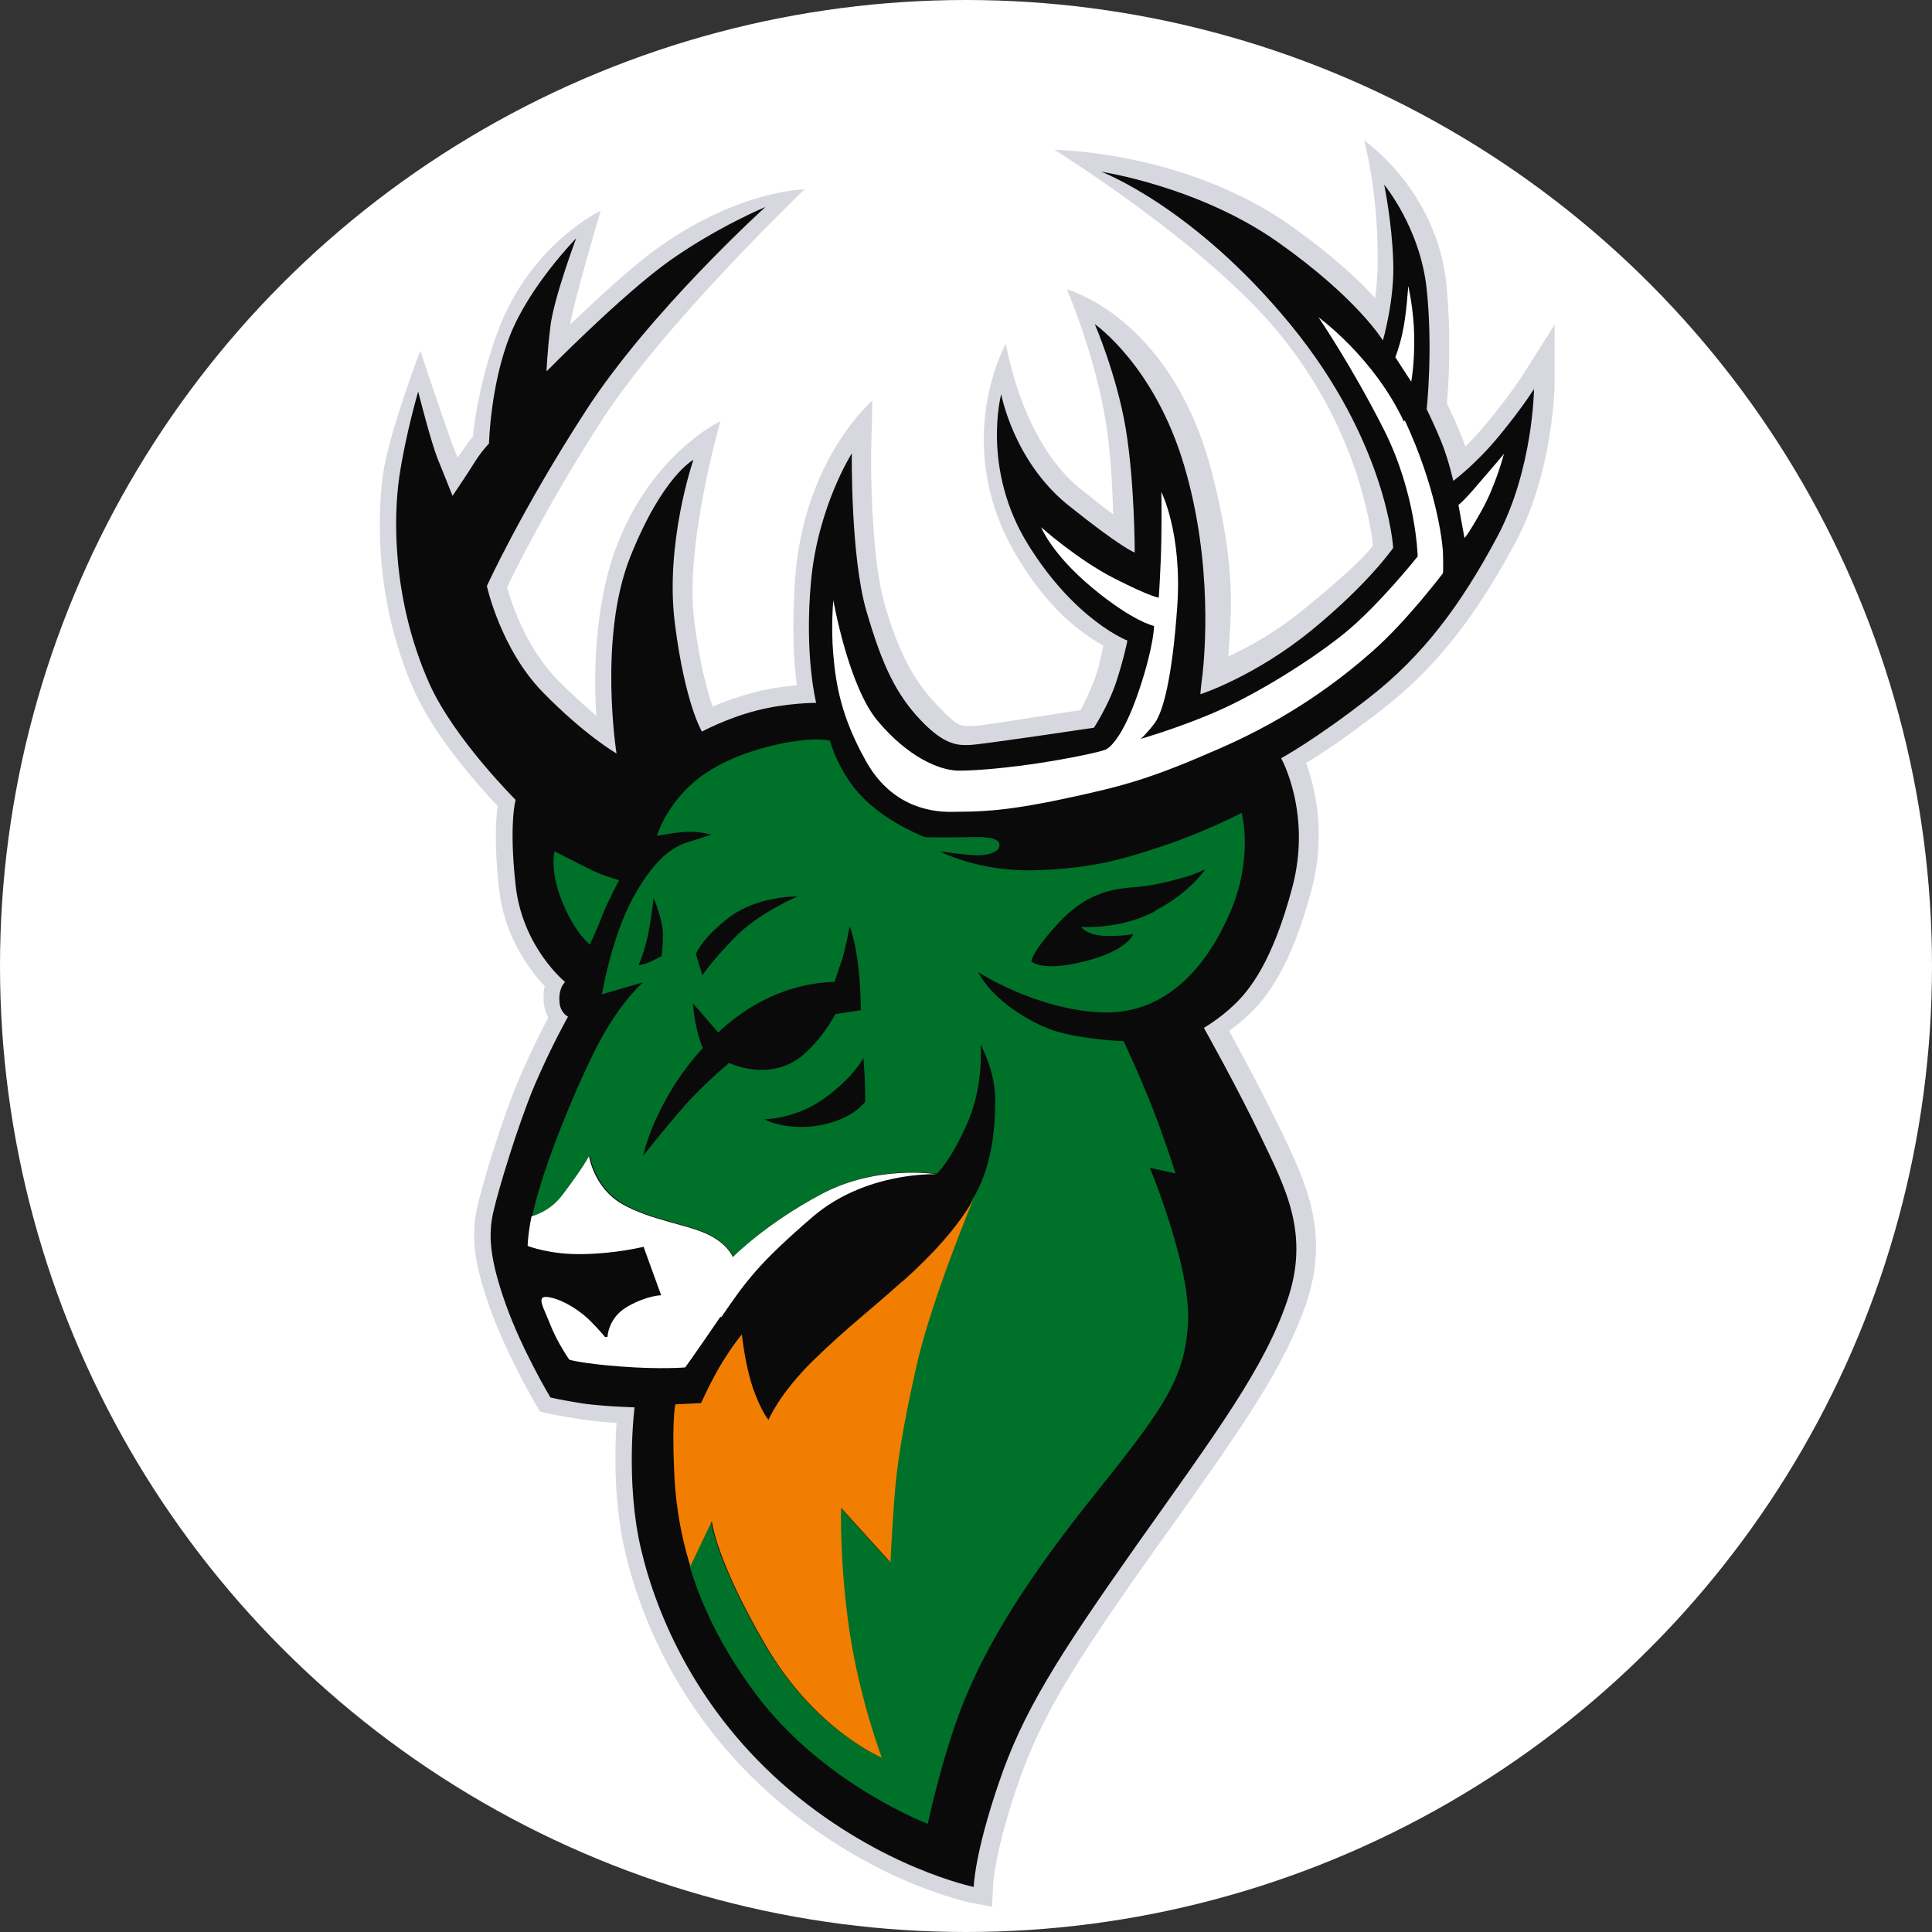 <?xml version="1.0" encoding="UTF-8"?> <svg xmlns="http://www.w3.org/2000/svg" id="Layer_1" data-name="Layer 1" viewBox="0 0 45 45"><rect x="0" y="0" width="45" height="45" fill="#333333" stroke="none"/><defs><style> .cls-1 { fill: #f17e00; } .cls-1, .cls-2, .cls-3, .cls-4, .cls-5 { stroke-width: 0px; } .cls-2 { fill: #d7d8df; } .cls-3 { fill: #007129; } .cls-4 { fill: #0a0a0a; } .cls-5 { fill: #fff; } </style></defs><circle class="cls-5" cx="22.5" cy="22.5" r="22.5"></circle><g><path class="cls-2" d="M23.1,44.41l-.48-.09c-.09-.02-2.25-.47-4.46-2.34-2.43-2.05-3.3-4.54-3.6-5.84-.27-1.15-.24-2.37-.2-3-.25-.01-.56-.04-.82-.08-.52-.08-.78-.14-.79-.14l-.17-.04-.09-.15s-.68-1.15-1.07-2.24c-.38-1.06-.46-1.7-.3-2.39.12-.53.57-2.04.99-3.02.26-.6.51-1.09.66-1.38-.06-.11-.1-.24-.11-.4,0-.13,0-.24.03-.33-.34-.36-.95-1.14-1.07-2.3-.11-1-.07-1.6-.03-1.9-.4-.42-1.46-1.59-1.95-2.7-1.01-2.28-.8-4.42-.72-5.02.14-.98.87-2.88.87-2.88,0,0,.69,2.08.82,2.37.02.04.03.08.05.12.02-.04.05-.07.07-.1.11-.18.22-.31.29-.4.02-.4.22-1.51.6-2.51.78-2,2.37-2.74,2.37-2.74,0,0-.63,2.12-.71,2.65.62-.59,1.46-1.38,2.12-1.84,1.86-1.3,3.34-1.31,3.34-1.31,0,0-3.28,3.14-4.73,5.39-1.23,1.91-1.99,3.44-2.2,3.88.1.36.44,1.4,1.17,2.15.35.35.66.63.91.84-.07-.99-.03-2.57.44-3.86.81-2.23,2.45-3,2.45-3,0,0-.84,2.9-.61,4.65.13,1.02.31,1.66.43,2,.24-.11.58-.23.95-.33.37-.1.73-.14,1.01-.17-.07-.5-.12-1.36-.04-2.48.2-2.79,1.8-4.15,1.8-4.15l-.03,1.21s-.03,2.35.32,3.55c.36,1.24.74,1.84,1.26,2.38.44.46.53.45.73.44h.11c.17-.01,1.45-.22,2.46-.37.05-.09.23-.45.35-.79.11-.32.16-.64.18-.71-.47-.27-1.28-.81-2.06-2.16-1.5-2.59-.21-4.88-.21-4.88,0,0,.35,2.28,1.74,3.39.38.3.55.44.76.59-.02-.58-.05-1.32-.15-2-.24-1.65-.93-3.24-.93-3.24,0,0,2.41.64,3.36,4.2.61,2.31.46,3.38.4,4.35.47-.22,1.06-.53,1.76-1.1.98-.8,1.41-1.22,1.61-1.48-.1-.89-.57-2.99-2.19-4.95-1.72-2.1-5.23-4.27-5.23-4.27,0,0,3.03.02,5.51,1.77.94.67,1.57,1.25,1.96,1.68.04-.28.06-.6.06-.91,0-1.68-.32-2.76-.32-2.76,0,0,1.7,1.15,1.92,3.36.12,1.22.05,2.39.01,2.76.08.17.24.51.35.79.03.07.05.14.08.22.16-.15.34-.35.53-.58.52-.64.78-1.04.78-1.04l.77-1.22v1.45c-.01.08-.04,2-.92,3.64-.94,1.75-1.86,2.91-3.09,3.87-.81.63-1.42,1.04-1.78,1.25.2.54.48,1.62.13,2.95-.48,1.82-1.06,2.53-1.46,2.91-.16.15-.32.28-.46.38.26.48.76,1.4,1.16,2.23l.09.18c.54,1.14,1.1,2.31.54,3.95-.51,1.48-1.48,2.86-3.1,5.14-.15.21-.3.42-.46.64-1.91,2.7-2.63,3.87-3.17,5.46-.53,1.56-.56,2.29-.56,2.29l-.02.49h0ZM13.47,23.14h0s0,0,0,0ZM13.49,23.12l13.1-10.68s-13.1,10.68-13.1,10.68ZM26.59,12.44h0Z"></path><path class="cls-4" d="M13.16,22.87s-.99-.8-1.15-2.25c-.16-1.44,0-1.99,0-1.99,0,0-1.45-1.44-2.02-2.73-.85-1.93-.83-3.83-.69-4.79.14-.96.44-1.99.44-1.99,0,0,.3,1.19.46,1.58.16.39.34.85.34.85,0,0,.32-.47.5-.76.18-.29.35-.46.35-.46,0,0,.03-1.36.49-2.52.46-1.16,1.54-2.26,1.54-2.26,0,0-.52,1.39-.6,2.05s-.09,1.05-.09,1.05c0,0,1.76-1.79,2.87-2.58,1.12-.79,2.23-1.25,2.23-1.25,0,0-2.7,2.44-4.2,4.77-1.5,2.32-2.29,4.06-2.29,4.06,0,0,.32,1.47,1.31,2.48.99,1.01,1.71,1.42,1.71,1.42,0,0-.43-2.7.32-4.58.75-1.88,1.47-2.26,1.47-2.26,0,0-.67,1.94-.43,3.82.24,1.88.63,2.51.63,2.51,0,0,.57-.31,1.27-.49.7-.18,1.39-.18,1.39-.18,0,0-.28-1.09-.12-2.83s.95-2.98.95-2.98c0,0-.03,2.4.34,3.67.37,1.27.69,1.94,1.27,2.55.58.61.9.58,1.16.57s2.87-.4,2.87-.4c0,0,.34-.52.52-1.07.18-.55.26-.96.26-.96,0,0-1.21-.46-2.31-2.23-1.1-1.77-.63-3.51-.63-3.51,0,0,.28,1.54,1.54,2.57,1.27,1.02,1.57,1.12,1.57,1.12,0,0,0-1.63-.21-2.89-.21-1.25-.72-2.43-.72-2.43,0,0,1.39.96,2.08,3.29.69,2.32.47,4.48.43,4.86-.05.38-.05.47-.05.47,0,0,1.27-.41,2.6-1.5s1.89-1.91,1.89-1.91c0,0-.14-2.46-2.4-5.21-2.26-2.75-4.4-3.55-4.4-3.55,0,0,2.28.34,4.13,1.65,1.85,1.31,2.43,2.28,2.43,2.28,0,0,.28-.96.24-1.86-.03-.9-.21-1.77-.21-1.77,0,0,.84,1.01.99,2.43.15,1.42,0,2.8,0,2.8,0,0,.24.49.38.86.14.37.24.81.24.81,0,0,.52-.38,1.07-1.05s.81-1.09.81-1.09c0,0-.02,1.88-.86,3.45-.84,1.57-1.71,2.75-2.98,3.74-1.27.99-2.05,1.41-2.05,1.41,0,0,.72,1.28.26,3.01-.46,1.73-.99,2.38-1.34,2.72-.35.34-.72.55-.72.55,0,0,.76,1.35,1.33,2.54s1.15,2.26.61,3.82c-.53,1.56-1.63,3.04-3.5,5.68-1.86,2.64-2.66,3.9-3.22,5.56-.57,1.67-.58,2.41-.58,2.41,0,0-2.12-.43-4.28-2.25-2.15-1.82-3.1-4.05-3.47-5.62-.37-1.57-.15-3.3-.15-3.3,0,0-.7-.02-1.21-.09-.5-.08-.75-.14-.75-.14,0,0-.66-1.1-1.04-2.17-.38-1.07-.41-1.62-.29-2.15.12-.53.57-2.02.96-2.95.4-.93.78-1.6.78-1.6,0,0-.19-.09-.2-.36-.02-.28.1-.41.1-.41"></path><path class="cls-3" d="M13.74,22s.16-.34.29-.68c.13-.33.39-.82.39-.82,0,0-.34-.09-.61-.22s-.89-.45-.89-.45c0,0-.13.41.17,1.16.3.75.65,1.01.65,1.01M28.93,18.93s-.87.45-1.83.77-1.67.53-2.99.57-2.22-.44-2.22-.44c0,0,.55.08.84.09.29.01.55-.08.55-.23s-.19-.21-.73-.19c-.54.01-1,0-1,0,0,0-.82-.3-1.42-.89s-.8-1.36-.8-1.36c0,0-.25-.06-.72,0-.47.06-1.56.28-2.33.87-.77.6-.98,1.35-.98,1.35,0,0,.28-.06.62-.09.34-.03.65.06.65.06,0,0-.22.07-.56.18-.34.11-.77.38-1.27,1.3-.5.92-.72,2.24-.72,2.24l.96-.28s-.56.46-1.13,1.6c-.57,1.15-1.07,2.46-1.31,3.28-.06.21-.11.4-.14.56.21-.05.48-.19.73-.51.47-.63.61-.89.61-.89,0,0,.11.74.78,1.12s1.51.47,1.97.7c.47.23.59.53.59.53,0,0,.74-.76,2.05-1.46,1.31-.7,2.69-.47,2.69-.47,0,0,.34-.32.72-1.2.38-.88.3-1.81.3-1.81,0,0,.34.61.34,1.28s-.07,1.48-.45,2.19c-.03.05-.06.1-.09.15h0s-.97,2.33-1.31,3.84c-.34,1.51-.46,2.31-.52,3.12-.06.81-.09,1.47-.09,1.47l-1.15-1.27s-.05,1.28.2,2.9c.24,1.62.75,2.92.75,2.92,0,0-1.56-.64-2.72-2.64-1.16-2-1.24-2.87-1.24-2.87l-.5,1.05c.27.9.74,1.91,1.53,2.97,1.58,2.12,4.02,3.04,4.02,3.04,0,0,.31-1.47.77-2.67.46-1.2,1.27-2.68,2.99-4.84,1.72-2.15,2.22-2.82,2.3-4.14s-.89-3.63-.89-3.63l.6.13s-.19-.62-.5-1.43c-.31-.81-.71-1.65-.71-1.65,0,0-.38-.01-.85-.08-.47-.07-.93-.14-1.62-.59s-.92-.94-.92-.94c0,0,1.33.87,2.86.94,1.54.07,2.5-1.11,3.03-2.37s.25-2.28.25-2.28h0ZM16.98,21.37c.67-.51,1.6-.49,1.6-.49,0,0-.9.37-1.48.97-.58.6-.74.87-.74.87l-.15-.5s.11-.34.77-.85h0ZM14.87,22.49s.17-.36.26-.91c.09-.55.09-.67.09-.67,0,0,.22.5.22.85s-.03.51-.03.51c0,0-.13.07-.26.13s-.29.09-.29.09h0ZM16.98,24.76s-.64.53-1.1,1.07c-.46.53-.9,1.09-.9,1.09,0,0,.26-1.27,1.39-2.51-.2-.48-.23-1.04-.23-1.04l.59.68h0s.03-.02.04-.04c1.05-.97,2.13-1.13,2.67-1.14.07-.22.14-.43.18-.54.09-.31.17-.75.17-.75,0,0,.11.24.18.77.08.53.08,1.18.08,1.18l-.59.09c-.17.3-.41.65-.74.94-.77.67-1.73.2-1.73.2h0ZM20.15,25.66s-.26.4-1.05.55c-.79.14-1.3-.14-1.3-.14,0,0,.74,0,1.42-.5s.89-.93.89-.93c0,0,.04.5.04.72v.31h0ZM26.91,21.22c-.82.44-1.73.37-1.73.37,0,0,.16.22.64.21.48,0,.58-.05.58-.05,0,0-.11.38-1.13.64s-1.25,0-1.25,0c0,0,.02-.24.68-.94.67-.7,1.29-.75,1.77-.79s.94-.18,1.13-.23c.19-.05.47-.18.47-.18,0,0-.34.53-1.16.96h0Z"></path><path class="cls-5" d="M32.94,7.84c-.01-.64-.14-1.18-.14-1.18,0,0-.04.69-.14,1.12-.07.32-.16.54-.16.54l.37.57s.08-.41.07-1.05"></path><path class="cls-5" d="M34.46,11.24c-.38.45-.49.52-.49.52l.14.77s.05-.02.39-.62c.34-.6.53-1.34.53-1.34,0,0-.18.22-.57.67"></path><path class="cls-5" d="M32.7,9.82c-.71-1.51-1.99-2.43-1.99-2.43,0,0,.76,1.11,1.52,2.61s.79,2.96.79,2.96c0,0-.92,1.16-1.73,1.81s-2.01,1.38-2.86,1.76c-.86.39-1.86.68-1.86.68,0,0,.13-.11.32-.36.19-.25.41-1.01.53-2.72s-.37-2.67-.37-2.67c0,0,.01.41,0,1.08s-.06,1.38-.06,1.38c0,0-.15,0-1.02-.44-.87-.44-1.72-1.2-1.72-1.2,0,0,.24.62,1.19,1.41s1.44.89,1.44.89c0,0,0,.45-.34,1.47-.34,1.02-.65,1.35-.79,1.41s-.87.21-1.52.31c-.65.1-1.42.18-1.89.18s-1.2-.33-1.89-1.15c-.69-.81-1.04-2.82-1.04-2.82,0,0-.06.6,0,1.28s.18,1.43.75,2.45c.56,1.02,1.43,1.21,2.02,1.2.58-.01,1.12.01,2.58-.3,1.46-.31,2.06-.48,3.68-1.19,1.62-.71,2.76-1.57,3.55-2.27.79-.7,1.62-1.8,1.62-1.8,0,0,.01-.1,0-.45-.01-.34-.18-1.59-.89-3.11"></path><path class="cls-5" d="M16.8,30.68c.58-.85.88-1.26,2.12-2.33s2.89-1,2.89-1c0,0-1.39-.23-2.69.47-1.31.7-2.05,1.46-2.05,1.46,0,0-.12-.31-.59-.53-.47-.23-1.3-.32-1.98-.7-.67-.38-.78-1.12-.78-1.12,0,0-.14.27-.61.89-.24.32-.52.45-.73.51-.09.45-.09.69-.09.69,0,0,.53.21,1.29.19.77-.01,1.41-.17,1.41-.17l.41,1.13s-.32,0-.78.26-.47.71-.47.71h-.06s-.13-.17-.41-.44c-.29-.26-.66-.46-.93-.49s-.09.24.07.65c.16.41.44.81.44.81,0,0,.28.09,1.21.16s1.49.02,1.49.02c0,0,.24-.33.82-1.18"></path><path class="cls-1" d="M21.01,29.85c-.74.67-1.26,1.05-2.06,1.83-.8.78-1.05,1.39-1.05,1.39,0,0-.16-.17-.36-.73-.19-.56-.26-1.26-.26-1.26,0,0-.19.22-.45.64s-.5.96-.5.96l-.6.03s-.08.33-.03,1.5c.02.59.1,1.37.38,2.27l.5-1.05s.08.87,1.24,2.87c1.16,2,2.72,2.64,2.72,2.64,0,0-.5-1.3-.75-2.92-.24-1.62-.2-2.9-.2-2.9l1.15,1.27s.03-.66.09-1.47c.06-.81.18-1.6.52-3.12.34-1.51,1.31-3.84,1.31-3.84h0c-.38.65-.94,1.26-1.63,1.88"></path></g></svg> 